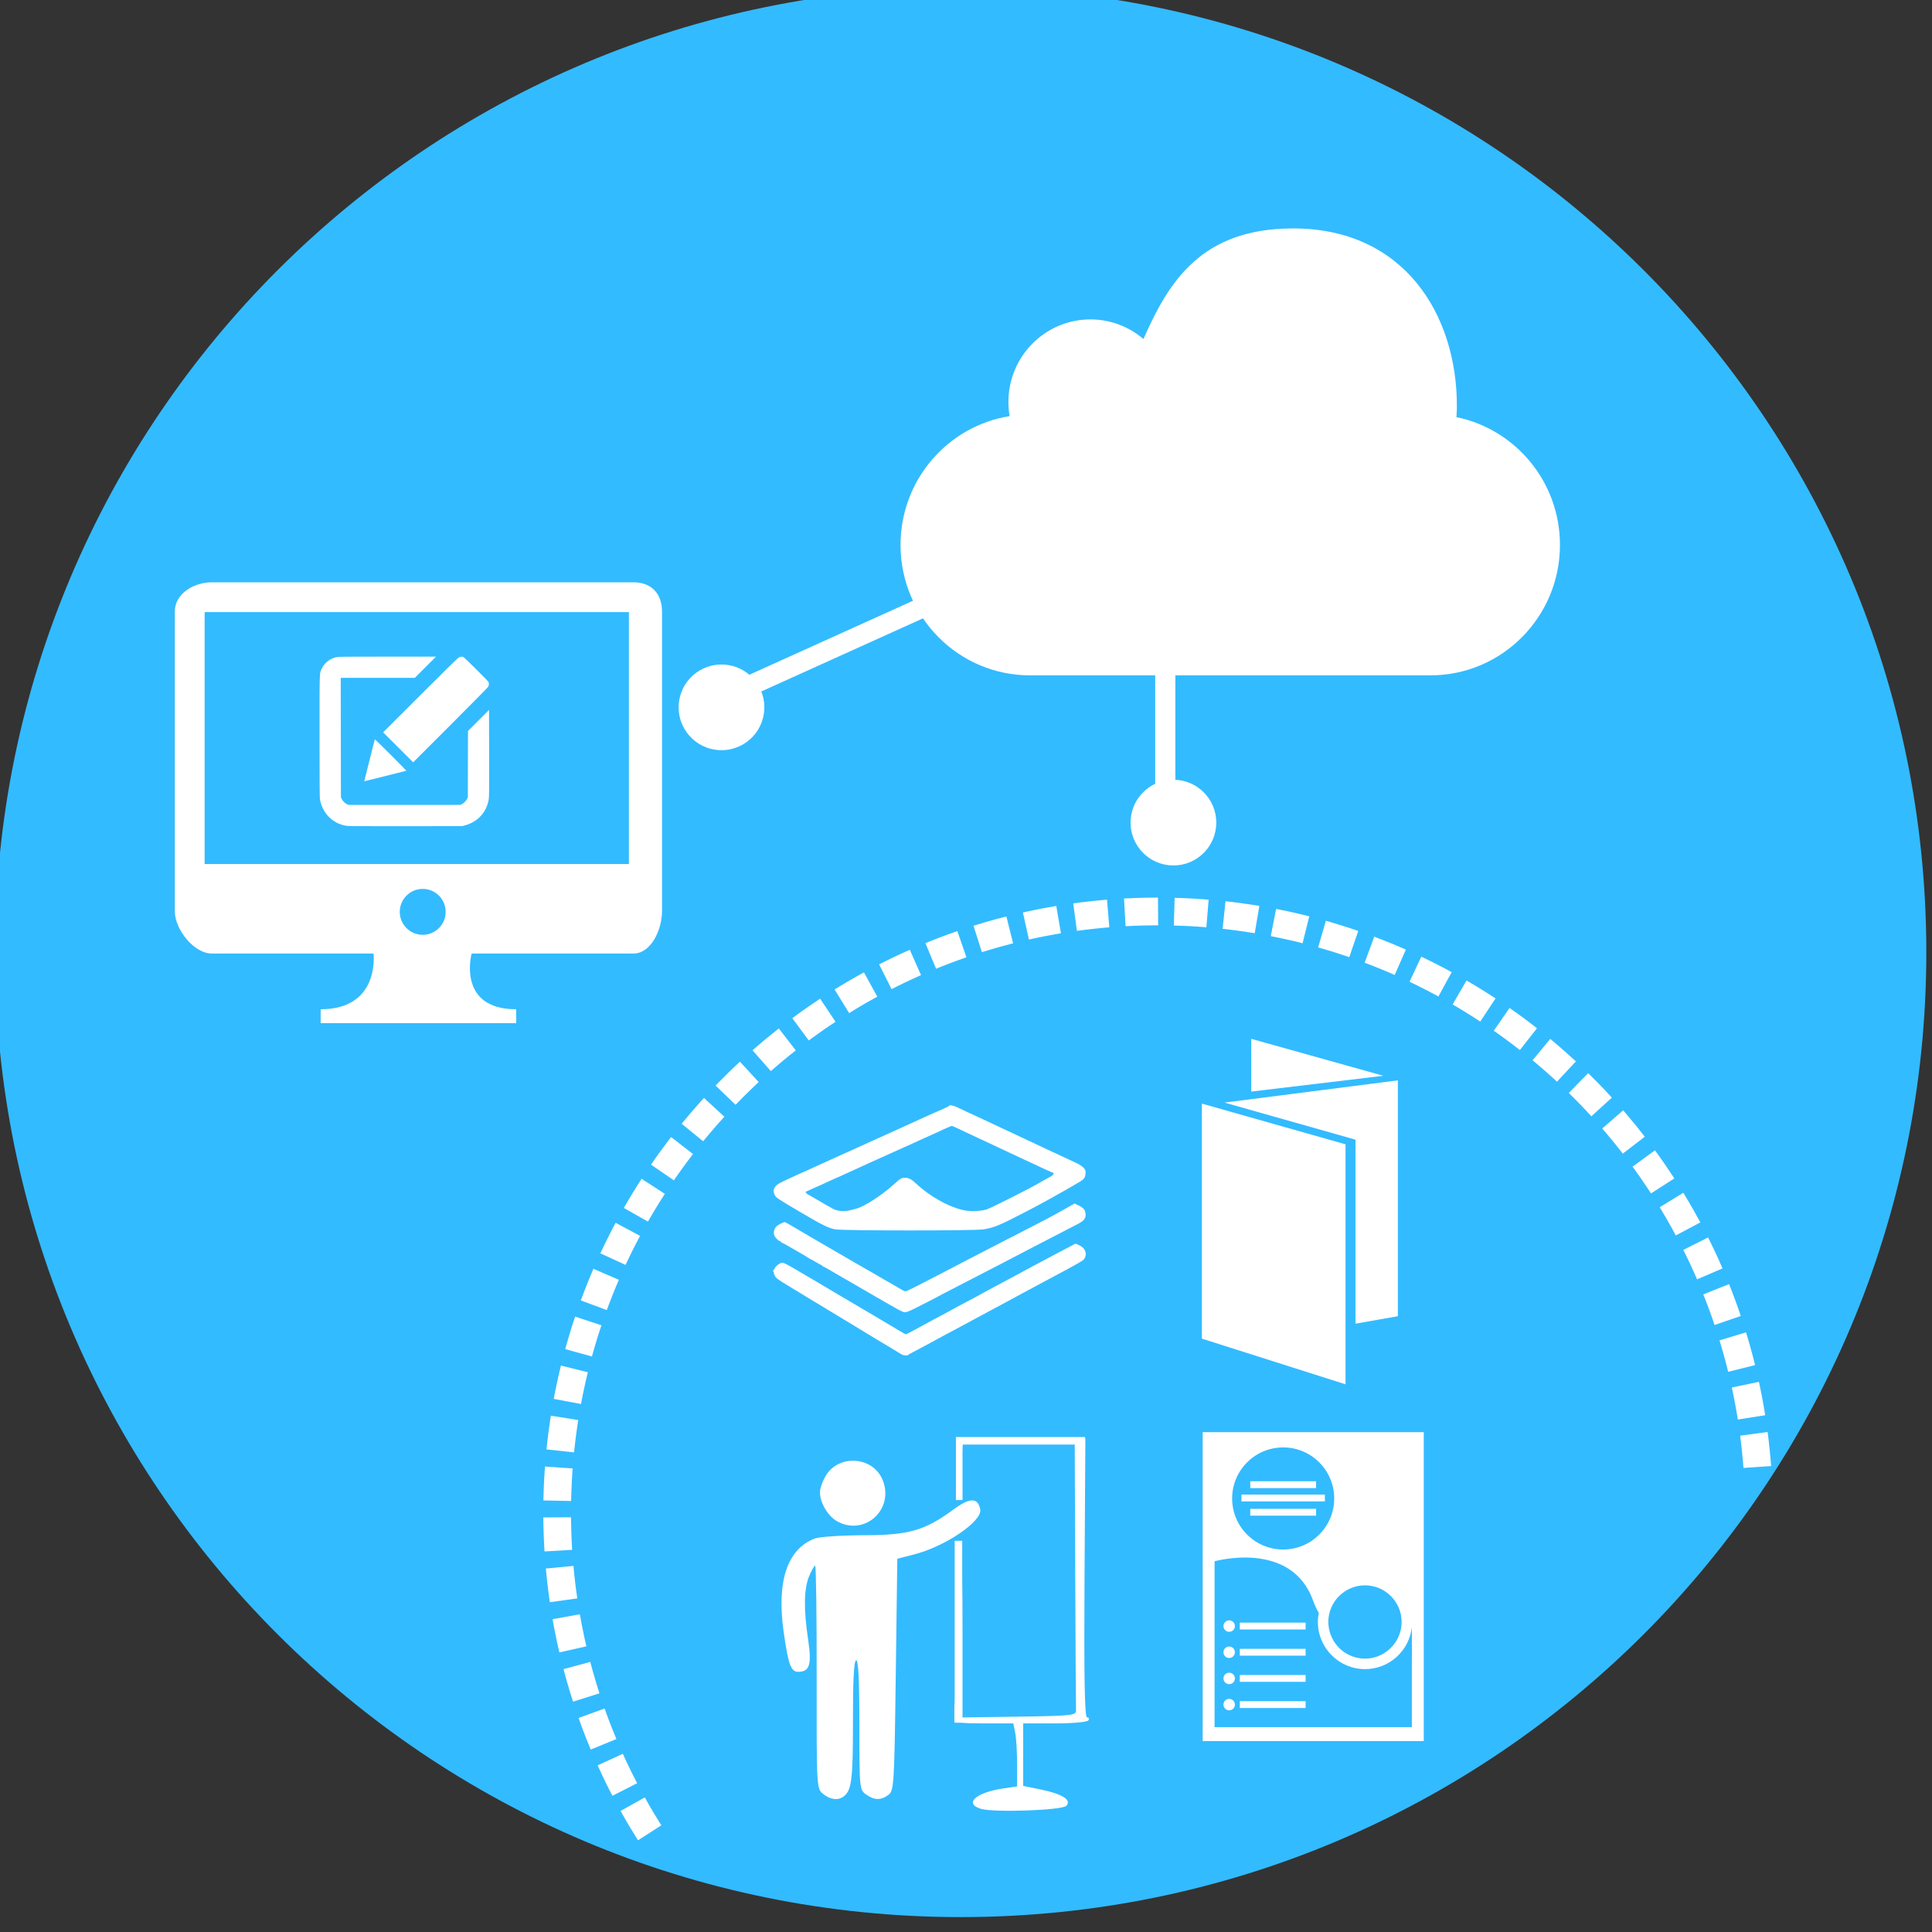<?xml version="1.0" encoding="UTF-8" standalone="no"?>
<!-- Created with Inkscape (http://www.inkscape.org/) -->

<svg
   xmlns:dc="http://purl.org/dc/elements/1.1/"
   xmlns:cc="http://creativecommons.org/ns#"
   xmlns:rdf="http://www.w3.org/1999/02/22-rdf-syntax-ns#"
   xmlns:svg="http://www.w3.org/2000/svg"
   xmlns="http://www.w3.org/2000/svg"
   xmlns:sodipodi="http://sodipodi.sourceforge.net/DTD/sodipodi-0.dtd"
   xmlns:inkscape="http://www.inkscape.org/namespaces/inkscape"
   width="400"
   height="400"
   id="svg3902"
   version="1.1"
   inkscape:version="0.48.5 r10040"
   sodipodi:docname="Documento nuevo 3">
  <rect width="100%" height="100%" fill="#333333" stroke="none"/>
  <defs
     id="defs3" />
  <sodipodi:namedview
     inkscape:document-units="mm"
     id="base"
     pagecolor="#ffffff"
     bordercolor="#666666"
     borderopacity="1.0"
     inkscape:pageopacity="0.0"
     inkscape:pageshadow="2"
     inkscape:zoom="0.35"
     inkscape:cx="1167.2329"
     inkscape:cy="40.089965"
     inkscape:current-layer="layer1"
     showgrid="false"
     units="mm"
     fit-margin-top="0"
     fit-margin-left="0"
     fit-margin-right="0"
     fit-margin-bottom="0"
     inkscape:window-width="1536"
     inkscape:window-height="801"
     inkscape:window-x="-8"
     inkscape:window-y="-8"
     inkscape:window-maximized="1" />
  <g
     inkscape:label="Layer 1"
     inkscape:groupmode="layer"
     id="layer1"
     transform="translate(817.233,-743.881)">
    <g
       transform="matrix(0.282,0,0,0.282,-1152.189,-1620.894)"
       id="g3753">
      <g
         transform="translate(4501.451,-285.183)"
         id="g4317"
         inkscape:export-filename="E:\web vdprint\Septiembre 2019 docs\tecnopixel\Iconos servicios\web2print.png"
         inkscape:export-xdpi="25.400002"
         inkscape:export-ydpi="25.400002">
        <g
           id="g4319">
          <path
             sodipodi:type="arc"
             style="fill:#33bbff;fill-opacity:1;stroke:none"
             id="path4321"
             sodipodi:cx="-5019.2183"
             sodipodi:cy="7089.9585"
             sodipodi:rx="683.69891"
             sodipodi:ry="686.41199"
             d="m -4335.519,7089.958 c 0,379.095 -306.103,686.412 -683.699,686.412 -377.596,0 -683.699,-307.317 -683.699,-686.412 0,-379.095 306.103,-686.412 683.699,-686.412 377.596,0 683.699,307.317 683.699,686.412 z"
             transform="matrix(1.037,0,0,1.032,2596.538,2053.195)" />
        </g>
      </g>
      <path
         d="m 1652.866,8813.244 h -309.586 c -13.172,0 -27.157,8.295 -27.157,21.553 v 219.947 c 0,13.217 13.985,31.043 27.157,31.043 h 118.763 c 0,0 4.955,40.925 -38.848,40.925 v 10.175 h 143.573 v -10.175 c -43.797,0 -32.731,-40.925 -32.731,-40.925 h 118.824 c 13.135,0 20.975,-17.814 20.975,-31.043 v -219.947 c 0,-13.258 -7.836,-21.553 -20.97,-21.553 z m -154.738,258.806 c -9.309,0 -16.842,-7.546 -16.842,-16.851 0,-9.313 7.538,-16.859 16.842,-16.859 9.319,0 16.861,7.551 16.861,16.859 0,9.305 -7.543,16.851 -16.861,16.851 z m 151.38,-51.969 h -311.475 v -184.939 h 311.475 v 184.939 z"
         id="path543-99"
         inkscape:connector-curvature="0"
         style="fill:#ffffff;display:inline" />
      <path
         inkscape:connector-curvature="0"
         id="path3492"
         d="m 1441.975,8992.022 c -9.982,-1.603 -17.778,-9.56 -19.32,-19.716 -0.175,-1.154 -0.26,-15.961 -0.262,-45.931 0,-49.021 -0.093,-46.207 1.585,-49.682 2.145,-4.441 6.062,-7.5 10.882,-8.495 1.651,-0.341 5.94,-0.385 37.454,-0.385 l 35.59,0 -7.782,7.785 -7.782,7.786 -27.192,0 -27.192,0 0.063,43.853 0.063,43.853 0.596,1.21 c 0.761,1.546 2.397,3.183 3.858,3.857 l 1.143,0.528 40.994,0 40.994,0 1.21,-0.595 c 1.544,-0.76 3.031,-2.247 3.79,-3.79 l 0.596,-1.21 0.065,-24.358 0.065,-24.358 7.72,-7.718 7.72,-7.719 0.062,31.833 c 0.054,27.556 0.013,32.121 -0.307,33.977 -1.622,9.42 -8.089,16.424 -17.516,18.971 l -1.946,0.527 -41.603,0.05 c -32.888,0.03 -42.01,-0.02 -43.549,-0.268 z m 13.355,-33.158 c 0.071,-0.234 1.79,-7.104 3.821,-15.266 2.031,-8.163 3.762,-14.92 3.848,-15.018 0.085,-0.1 5.348,5.017 11.694,11.364 6.346,6.348 11.489,11.585 11.428,11.638 -0.113,0.1 -30.491,7.708 -30.769,7.708 -0.083,0 -0.093,-0.192 -0.022,-0.426 z m 24.779,-24.452 -11.009,-11.011 27.31,-27.296 c 21.265,-21.254 27.552,-27.405 28.405,-27.789 1.239,-0.557 2.247,-0.616 3.223,-0.188 0.839,0.368 18.153,17.608 18.453,18.373 0.362,0.927 0.251,2.439 -0.25,3.4 -0.266,0.51 -12.365,12.791 -27.797,28.212 l -27.326,27.31 -11.009,-11.011 z"
         style="fill:#ffffff" />
      <g
         inkscape:export-ydpi="90"
         inkscape:export-xdpi="90"
         inkscape:export-filename="F:\web vdprint\material tve\www\propago\REVOLUTION SLIDER\EASYTOPRINT.png"
         id="g29949-5"
         transform="matrix(1.634,0,0,1.634,-494.037,5953.987)"
         style="display:inline">
        <g
           transform="matrix(1.019,0,0,1.019,1982.283,-1241.568)"
           id="g9725"
           style="display:inline">
          <path
             style="fill:#ffffff"
             d="m -537.567,3276.155 c -0.311,-0.202 -2.538,-1.549 -4.949,-2.994 -2.411,-1.445 -4.722,-2.832 -5.135,-3.082 -0.414,-0.251 -1.941,-1.171 -3.394,-2.045 -4.113,-2.474 -11.656,-7.052 -15.085,-9.154 -1.711,-1.049 -3.556,-2.161 -4.101,-2.47 -0.544,-0.309 -1.117,-0.666 -1.273,-0.791 -0.156,-0.126 -1.046,-0.666 -1.98,-1.201 -1.37,-0.785 -4.435,-2.64 -9.191,-5.561 -0.233,-0.143 -1.315,-0.794 -2.404,-1.446 -4.658,-2.789 -7.119,-4.367 -7.834,-5.023 -0.672,-0.616 -1.283,-2.062 -1.128,-2.671 0.03,-0.117 -0.105,-0.214 -0.3,-0.216 -0.219,0 -0.246,-0.084 -0.071,-0.212 0.156,-0.114 0.509,-0.653 0.787,-1.198 0.527,-1.036 1.928,-2.117 3.136,-2.42 0.666,-0.167 2.485,0.77 8.606,4.432 1.808,1.082 7.315,4.322 7.833,4.609 0.582,0.323 5.071,2.983 11.029,6.537 1.866,1.113 3.966,2.346 4.666,2.74 0.7,0.394 2.927,1.707 4.949,2.919 2.022,1.212 5.458,3.245 7.636,4.518 2.178,1.273 5.243,3.098 6.812,4.054 1.569,0.957 2.987,1.739 3.151,1.739 0.164,0 2.189,-1.033 4.5,-2.295 6.878,-3.756 10.089,-5.489 14.1,-7.605 1.555,-0.821 2.955,-1.587 3.111,-1.702 0.156,-0.115 1.492,-0.842 2.969,-1.615 5.433,-2.842 8.35,-4.398 8.625,-4.6 0.156,-0.114 1.365,-0.781 2.687,-1.482 4.074,-2.16 6.579,-3.498 8.201,-4.38 0.855,-0.465 2.701,-1.453 4.101,-2.197 2.423,-1.287 3.884,-2.077 7.07,-3.824 0.778,-0.426 2.941,-1.571 4.808,-2.544 1.866,-0.973 3.521,-1.86 3.676,-1.972 0.156,-0.112 2.573,-1.385 5.373,-2.829 2.8,-1.444 5.195,-2.719 5.323,-2.833 0.296,-0.265 2.666,0.88 3.545,1.713 1.611,1.526 1.648,3.98 0.083,5.441 -0.412,0.385 -3.55,2.195 -6.972,4.023 -9.009,4.811 -9.829,5.25 -13.574,7.269 -1.866,1.006 -4.539,2.443 -5.939,3.193 -2.516,1.347 -3.75,2.017 -6.504,3.529 -0.778,0.427 -2.559,1.384 -3.959,2.127 -1.4,0.743 -4.009,2.142 -5.797,3.109 -1.789,0.967 -4.398,2.368 -5.797,3.113 -1.4,0.745 -3.881,2.082 -5.515,2.972 -1.633,0.89 -4.496,2.417 -6.363,3.395 -1.866,0.978 -3.521,1.87 -3.676,1.984 -0.156,0.114 -1.683,0.945 -3.394,1.846 -1.711,0.902 -3.62,1.93 -4.242,2.285 -0.622,0.355 -2.086,1.127 -3.252,1.716 -1.167,0.589 -2.163,1.166 -2.215,1.283 -0.154,0.346 -2.122,0.213 -2.734,-0.185 z m 0.707,-18.746 c -1.276,-0.47 -2.953,-1.378 -8.201,-4.435 -3.189,-1.857 -6.561,-3.803 -7.494,-4.323 -0.933,-0.52 -1.888,-1.069 -2.121,-1.219 -0.233,-0.15 -1.888,-1.118 -3.676,-2.151 -1.789,-1.033 -3.634,-2.099 -4.101,-2.369 -2.133,-1.235 -6.638,-3.849 -7.918,-4.594 -0.778,-0.453 -1.637,-0.894 -1.909,-0.982 -0.272,-0.087 -0.495,-0.271 -0.495,-0.409 0,-0.137 -0.129,-0.25 -0.288,-0.25 -0.158,0 -1.231,-0.573 -2.384,-1.273 -1.153,-0.7 -2.181,-1.272 -2.285,-1.272 -0.104,0 -0.526,-0.24 -0.939,-0.532 -0.413,-0.293 -1.196,-0.786 -1.74,-1.097 -1.38,-0.786 -4.498,-2.584 -5.515,-3.179 -2.833,-1.657 -4.47,-2.545 -4.693,-2.545 -0.141,0 -0.256,-0.127 -0.256,-0.283 0,-0.155 -0.159,-0.287 -0.353,-0.293 -0.48,-0.014 -1.727,-1.098 -2.301,-2.001 -0.983,-1.545 -0.431,-3.899 1.166,-4.975 0.889,-0.599 2.796,-1.498 3.176,-1.498 0.14,0 2.203,1.162 4.586,2.583 4.566,2.722 4.942,2.943 7.867,4.628 1.011,0.583 2.22,1.282 2.687,1.554 4.42,2.58 9.445,5.501 10.41,6.05 2.591,1.474 6.72,3.859 9.776,5.645 1.77,1.034 3.252,1.881 3.294,1.881 0.042,0 0.884,0.489 1.872,1.087 0.988,0.598 2.369,1.405 3.069,1.795 0.7,0.389 2.545,1.448 4.101,2.353 1.555,0.905 3.337,1.941 3.959,2.303 0.622,0.362 1.348,0.659 1.613,0.661 0.265,0 2.046,-0.805 3.959,-1.794 1.913,-0.989 6.277,-3.232 9.699,-4.986 3.422,-1.754 6.858,-3.538 7.636,-3.965 0.778,-0.427 3.705,-1.952 6.504,-3.389 2.8,-1.437 6.617,-3.411 8.484,-4.387 1.866,-0.976 5.684,-2.946 8.484,-4.378 10.155,-5.193 17.097,-8.773 18.021,-9.292 0.519,-0.292 1.958,-1.074 3.198,-1.738 1.24,-0.664 3.145,-1.716 4.233,-2.336 1.089,-0.621 2.501,-1.425 3.138,-1.788 l 1.159,-0.659 1.669,0.798 c 2.094,1.001 2.946,1.915 3.142,3.373 0.307,2.292 -0.478,3.386 -3.562,4.96 -1.028,0.524 -3.269,1.683 -4.98,2.575 -1.711,0.892 -5.338,2.769 -8.06,4.172 -2.722,1.403 -6.222,3.217 -7.777,4.032 -1.555,0.815 -4.61,2.405 -6.787,3.535 -2.178,1.13 -5.232,2.721 -6.787,3.536 -1.555,0.815 -5.373,2.789 -8.484,4.387 -3.111,1.598 -7.119,3.669 -8.908,4.603 -1.789,0.934 -4.652,2.411 -6.363,3.283 -1.711,0.872 -3.174,1.648 -3.252,1.726 -0.078,0.078 -1.796,0.977 -3.818,1.997 -2.022,1.021 -4.949,2.506 -6.504,3.301 -2.833,1.448 -4.156,1.869 -4.949,1.576 z m -30.118,-36.459 c -2.898,-0.519 -5.817,-1.956 -14.995,-7.38 -10.643,-6.29 -11.103,-6.593 -11.604,-7.65 -0.622,-1.312 -0.709,-1.962 -0.377,-2.841 0.534,-1.413 1.715,-2.267 5.586,-4.036 2.121,-0.97 4.919,-2.252 6.217,-2.85 1.299,-0.598 2.409,-1.087 2.468,-1.087 0.059,0 1.443,-0.633 3.077,-1.408 1.634,-0.774 3.751,-1.736 4.705,-2.138 0.954,-0.402 3.071,-1.359 4.704,-2.127 1.633,-0.768 3.007,-1.397 3.053,-1.397 0.046,0 1.018,-0.431 2.16,-0.957 1.142,-0.526 3.157,-1.437 4.479,-2.023 1.322,-0.586 3.593,-1.619 5.046,-2.295 1.453,-0.676 2.679,-1.23 2.725,-1.23 0.046,0 1.275,-0.552 2.731,-1.227 3.706,-1.717 4.559,-2.104 11.044,-5.009 3.159,-1.415 6.796,-3.073 8.082,-3.683 1.286,-0.611 2.395,-1.11 2.464,-1.11 0.069,0 1.307,-0.55 2.752,-1.222 1.445,-0.672 3.358,-1.523 4.253,-1.89 0.894,-0.368 1.626,-0.772 1.626,-0.899 0,-0.483 1.847,-0.201 3.366,0.514 0.87,0.41 3.152,1.491 5.07,2.404 1.918,0.912 3.539,1.659 3.602,1.659 0.063,0 1.548,0.686 3.3,1.524 3.055,1.462 4.967,2.36 9.761,4.582 1.205,0.559 3.146,1.468 4.313,2.019 1.167,0.552 3.075,1.445 4.242,1.985 2.294,1.062 5.112,2.389 10.127,4.772 1.759,0.836 3.244,1.52 3.3,1.52 0.056,0 1.735,0.78 3.731,1.733 1.996,0.953 4.52,2.141 5.608,2.639 1.21,0.553 2.349,1.327 2.93,1.988 0.877,0.999 0.941,1.2 0.825,2.589 -0.137,1.655 -0.581,2.319 -2.262,3.387 -1.573,1 -8.343,4.883 -12.523,7.184 -6.275,3.454 -6.911,3.796 -11.312,6.082 -11.834,6.148 -14.266,7.159 -18.981,7.89 -4.08,0.632 -61.756,0.621 -65.293,-0.013 z m 6.787,-8.469 c 0.933,-0.238 2.079,-0.534 2.545,-0.658 3.48,-0.926 10.846,-5.649 16.035,-10.279 3.547,-3.165 3.816,-3.327 5.525,-3.325 1.532,0 2.743,0.631 4.649,2.417 6.443,6.037 14.973,10.726 21.831,12.002 2.72,0.506 7.449,0.228 9.652,-0.569 2.42,-0.875 20.185,-9.866 23.251,-11.767 0.718,-0.445 2.388,-1.377 4.534,-2.53 0.947,-0.509 1.485,-0.982 1.485,-1.308 0,-0.281 -0.13,-0.51 -0.289,-0.51 -0.159,0 -1.336,-0.493 -2.616,-1.095 -1.28,-0.603 -3.027,-1.414 -3.883,-1.804 -1.954,-0.889 -4.674,-2.159 -8.484,-3.96 -1.633,-0.772 -3.669,-1.722 -4.525,-2.112 -0.855,-0.39 -2.955,-1.378 -4.666,-2.197 -1.711,-0.819 -3.747,-1.776 -4.525,-2.127 -0.778,-0.351 -2.623,-1.208 -4.101,-1.905 -1.478,-0.696 -3.641,-1.711 -4.808,-2.255 -1.167,-0.544 -3.168,-1.484 -4.448,-2.089 -1.28,-0.605 -2.404,-1.1 -2.498,-1.1 -0.247,0 -3.774,1.554 -7.14,3.146 -1.604,0.758 -2.964,1.379 -3.023,1.379 -0.059,0 -1.229,0.519 -2.599,1.154 -1.37,0.635 -2.873,1.322 -3.34,1.528 -0.972,0.428 -3.468,1.557 -5.939,2.686 -0.933,0.426 -2.651,1.196 -3.818,1.71 -1.167,0.514 -3.31,1.486 -4.763,2.161 -1.453,0.674 -2.686,1.226 -2.741,1.226 -0.054,0 -1.22,0.52 -2.59,1.156 -1.37,0.636 -3.064,1.416 -3.764,1.733 -0.7,0.317 -2.227,1.016 -3.394,1.552 -1.167,0.536 -2.566,1.17 -3.111,1.409 -0.544,0.238 -1.919,0.865 -3.055,1.392 -1.136,0.527 -2.129,0.959 -2.206,0.959 -0.078,0 -1.608,0.7 -3.401,1.555 -1.793,0.855 -3.31,1.555 -3.372,1.555 -0.061,0 -0.974,0.397 -2.028,0.883 -1.054,0.486 -2.474,1.125 -3.156,1.42 -1.21,0.524 -1.228,0.551 -0.734,1.096 0.278,0.308 0.597,0.559 0.709,0.559 0.111,0 1.557,0.821 3.212,1.825 1.655,1.004 3.839,2.28 4.853,2.838 1.014,0.557 2.28,1.258 2.814,1.558 2.115,1.188 4.988,1.438 7.92,0.691 z"
             id="path23594"
             inkscape:connector-curvature="0" />
          <path
             sodipodi:nodetypes="ccccccccccccscccccccccccccccscccccscscccccsccccscccscscsscccccsccccccc"
             inkscape:connector-curvature="0"
             id="path29772"
             d="m -513.743,3312.532 0,15.204 0,0.769 0,11.807 2.909,0 0,-21.511 0.094,-2.947 49.384,0 0.225,57.399 c 0.123,31.634 0.276,58.571 0.338,59.859 0.101,2.138 -2.06,2.371 -24.964,2.703 l -25.077,0.356 0,-40.412 c 0,-7.886 -0.05,-14.497 -0.131,-20.065 l 0,-17.4 -3.341,0 0,70.576 c -0.045,0.885 -0.084,1.657 -0.131,2.384 l 0,6.795 c 0.048,0.01 0.082,0.024 0.131,0.036 l 0,0.413 2.816,0 c 2.247,0.202 5.29,0.3 9.179,0.3 l 13.871,0 0.845,4.167 c 0.459,2.299 0.826,8.548 0.826,13.89 l 0,9.723 -6.326,0.938 c -11.975,1.796 -17.208,6.676 -9.61,8.953 5.683,1.703 35.671,0.658 37.616,-1.314 2.525,-2.559 -1.615,-5.223 -11.225,-7.208 l -7.771,-1.596 0,-13.777 0,-13.777 13.965,0 c 7.867,0 14.325,-0.603 14.791,-1.351 0.455,-0.736 0.181,-1.333 -0.619,-1.333 -1.032,0 -1.354,-17.852 -1.089,-61.529 l 0.375,-61.529 -0.15,0 0,-0.525 z m -45.218,10.436 c -4.684,-0.048 -9.401,2.082 -12.126,6.551 -1.433,2.351 -2.609,5.666 -2.609,7.358 -0.007,4.636 3.584,10.645 7.696,12.877 12.185,6.606 25.287,-5.512 19.896,-18.414 -2.28,-5.456 -7.548,-8.315 -12.858,-8.371 z m 52.369,17.494 c -1.908,0 -4.579,1.338 -8.203,3.998 -12.737,9.35 -19.684,11.344 -39.755,11.374 -9.7,0.018 -19.346,0.661 -21.417,1.446 -12.142,4.6 -16.88,18.802 -13.74,41.088 2.038,14.464 3.2,17.681 6.438,17.681 5.015,0 5.999,-3.167 4.373,-14.096 -2.026,-13.621 -1.893,-22.516 0.432,-28.08 1.066,-2.551 2.273,-4.636 2.665,-4.636 0.392,0 0.686,22.11 0.657,49.141 -0.053,48.837 -0.049,49.17 2.834,51.505 3.056,2.47 6.31,2.973 8.766,1.332 3.808,-2.543 4.445,-7.41 4.392,-33.223 -0.037,-17.833 0.422,-26.707 1.389,-27.029 1,-0.333 1.445,8.329 1.445,28.305 0,28.238 0.05,28.835 2.966,30.877 3.689,2.584 6.462,2.634 9.817,0.188 2.47,-1.806 2.63,-4.383 3.266,-53.026 l 0.676,-51.111 7.302,-1.876 c 13.876,-3.55 30.284,-14.701 29.263,-19.897 -0.52,-2.642 -1.659,-3.966 -3.566,-3.96 z"
             style="fill:#ffffff" />
          <g
             id="g23626"
             transform="matrix(0.139,0,0,0.139,-425.699,3308.986)"
             style="fill:#ffffff">
            <g
               id="g23628"
               style="fill:#ffffff">
              <g
                 id="g23630"
                 style="fill:#ffffff">
                <path
                   id="path23632"
                   d="M 850.7,10 H 149.3 V 990 H 850.7 V 10 l 0,0 z m -72.2,623.2 c -10,54 -57.4,95.2 -114.3,95.2 -61.5,0 -111.9,-48.1 -115.9,-108.6 -0.2,-2.5 -0.4,-5.1 -0.4,-7.6 0,-64.1 52.2,-116.3 116.3,-116.3 64.1,0 116.3,52.2 116.3,116.3 0,7.1 -0.7,14.2 -2,21 z M 404.7,58.4 c 89.4,0 161.9,72.5 161.9,161.9 0,89.4 -72.5,162 -161.9,162 -89.4,0 -161.9,-72.5 -161.9,-162 0,-89.4 72.5,-161.9 161.9,-161.9 z M 812.9,945.8 H 187.1 V 419.6 c 0,0 244.2,-69.1 313,126.1 5,14.1 11,26.4 17.6,37.4 -1.9,9.4 -2.9,19.1 -2.9,29.1 0,82.4 67.1,149.5 149.5,149.5 77.3,0 141.1,-58.9 148.7,-134.2 l -0.1,318.3 0,0 z"
                   inkscape:connector-curvature="0"
                   style="fill:#ffffff" />
                <rect
                   id="rect23634"
                   height="21.7"
                   width="208.8"
                   y="165.8"
                   x="300.3"
                   style="fill:#ffffff" />
                <rect
                   id="rect23636"
                   height="21.7"
                   width="208.8"
                   y="253.2"
                   x="300.3"
                   style="fill:#ffffff" />
                <rect
                   id="rect23638"
                   height="21.7"
                   width="208.8"
                   y="614.2"
                   x="267.1"
                   style="fill:#ffffff" />
                <rect
                   id="rect23640"
                   height="21.7"
                   width="264.6"
                   y="207.9"
                   x="272.4"
                   style="fill:#ffffff" />
                <path
                   id="path23642"
                   d="m 233.4,607 c 10,0 18.2,8.1 18.2,18.2 0,10 -8.1,18.1 -18.2,18.1 -10,0 -18.1,-8.1 -18.1,-18.1 0,-10.1 8.1,-18.2 18.1,-18.2 z"
                   inkscape:connector-curvature="0"
                   style="fill:#ffffff" />
                <rect
                   id="rect23644"
                   height="21.7"
                   width="208.8"
                   y="697.3"
                   x="267.1"
                   style="fill:#ffffff" />
                <path
                   id="path23646"
                   d="m 233.4,690 c 10,0 18.2,8.1 18.2,18.2 0,10 -8.1,18.2 -18.2,18.2 -10,0 -18.1,-8.1 -18.1,-18.2 0,-10.1 8.1,-18.2 18.1,-18.2 z"
                   inkscape:connector-curvature="0"
                   style="fill:#ffffff" />
                <rect
                   id="rect23648"
                   height="21.7"
                   width="208.8"
                   y="780.3"
                   x="267.1"
                   style="fill:#ffffff" />
                <path
                   id="path23650"
                   d="m 233.4,773.1 c 10,0 18.2,8.1 18.2,18.2 0,10 -8.1,18.1 -18.2,18.1 -10,0 -18.1,-8.1 -18.1,-18.1 0,-10.1 8.1,-18.2 18.1,-18.2 z"
                   inkscape:connector-curvature="0"
                   style="fill:#ffffff" />
                <rect
                   id="rect23652"
                   height="21.7"
                   width="208.8"
                   y="863.4"
                   x="267.1"
                   style="fill:#ffffff" />
                <path
                   id="path23654"
                   d="m 233.4,856.1 c 10,0 18.2,8.1 18.2,18.2 0,10 -8.1,18.1 -18.2,18.1 -10,0 -18.1,-8.1 -18.1,-18.1 0,-10.1 8.1,-18.2 18.1,-18.2 z"
                   inkscape:connector-curvature="0"
                   style="fill:#ffffff" />
              </g>
            </g>
            <g
               id="g23656"
               style="fill:#ffffff" />
            <g
               id="g23658"
               style="fill:#ffffff" />
            <g
               id="g23660"
               style="fill:#ffffff" />
            <g
               id="g23662"
               style="fill:#ffffff" />
            <g
               id="g23664"
               style="fill:#ffffff" />
            <g
               id="g23666"
               style="fill:#ffffff" />
            <g
               id="g23668"
               style="fill:#ffffff" />
            <g
               id="g23670"
               style="fill:#ffffff" />
            <g
               id="g23672"
               style="fill:#ffffff" />
            <g
               id="g23674"
               style="fill:#ffffff" />
            <g
               id="g23676"
               style="fill:#ffffff" />
            <g
               id="g23678"
               style="fill:#ffffff" />
            <g
               id="g23680"
               style="fill:#ffffff" />
            <g
               id="g23682"
               style="fill:#ffffff" />
            <g
               id="g23684"
               style="fill:#ffffff" />
          </g>
          <g
             id="g29927"
             transform="matrix(0.49,0,0,0.49,-450.833,3125.934)"
             style="fill:#ffffff">
            <g
               transform="translate(25.678,22.468)"
               id="g29881"
               style="fill:#ffffff">
              <g
                 id="g29883"
                 style="fill:#ffffff">
                <polygon
                   id="polygon29885"
                   points="87.632,57.365 205.506,90.753 205.506,256.321 243.622,249.602 243.622,37.368 "
                   style="fill:#ffffff" />
                <polygon
                   id="polygon29887"
                   points="67.258,269.779 196.541,310.879 196.541,94.917 67.258,58.292 "
                   style="fill:#ffffff" />
                <polygon
                   id="polygon29889"
                   points="111.721,47.461 230.544,33.259 111.721,0 "
                   style="fill:#ffffff" />
              </g>
            </g>
            <g
               id="g29891"
               style="fill:#ffffff" />
            <g
               id="g29893"
               style="fill:#ffffff" />
            <g
               id="g29895"
               style="fill:#ffffff" />
            <g
               id="g29897"
               style="fill:#ffffff" />
            <g
               id="g29899"
               style="fill:#ffffff" />
            <g
               id="g29901"
               style="fill:#ffffff" />
            <g
               id="g29903"
               style="fill:#ffffff" />
            <g
               id="g29905"
               style="fill:#ffffff" />
            <g
               id="g29907"
               style="fill:#ffffff" />
            <g
               id="g29909"
               style="fill:#ffffff" />
            <g
               id="g29911"
               style="fill:#ffffff" />
            <g
               id="g29913"
               style="fill:#ffffff" />
            <g
               id="g29915"
               style="fill:#ffffff" />
            <g
               id="g29917"
               style="fill:#ffffff" />
            <g
               id="g29919"
               style="fill:#ffffff" />
          </g>
          <path
             sodipodi:nodetypes="ccccccccccccccccccccccccccccccccccccccccccccccccccccccccccccccccccccccccccccccccccccccccccccccccccccccccccccccccccccccccccccccccccccccccccccccccccccccccccccccccccccccccccccccccccccccccccccccccccccccccccccccccccccccccccccccccccccccccccccccccccccccccccccccccccccccccccccccccccccccccccccccccccccccccccccccccccccccccccccccccccccccccccccccccccccccccccccccccccccccccccccccccccccccccccccccccccccccccccccccccccccccccccccccccccccccccccccccccccccccccccccccccccccccccccccccccccccccccccccccccccccccccccccccccccccccccccccccccccccccccccccccccccccccccccccccccccccccccccccccccccccccccccccccccccccccccccccccccccccccccccccccccccccccccccccccccccccccccccccccccccccccccccccccccccccccccccccccccccccccccccccccccccccccccccccccccccccccccccccccccccccccccccccccccccccccccccccccccccccccccccccccccccccccccccccccccccccccccccccccccccccccccccccccccccccccccccccccccccccccccccccccccccccccccccccccccccccccccccccccccccccccccccccccccccccccccccccccccccccccccccccccccccccccccccccccccccccccccccccccccccccccccccccccccccccccccccccccccccccccccccccccccccccccccccccccccccccccccccccccccccccccccccccccccccccccccccccccccccccccccccccccccccccccccccccccccccccccccccccccccccccccccccccccccccccccccccccccccccccccc"
             inkscape:connector-curvature="0"
             id="path3685"
             d="m -428.086,3074.693 -0.037,0 -0.037,0 -3.416,0.056 -0.037,0 -0.037,0 -3.397,0.113 -0.037,0 -0.038,0 -3.397,0.15 -0.037,0 -0.037,0 -1.032,0.056 0.695,12.22 0.957,-0.075 0,0.019 3.322,-0.15 0.075,0 3.247,-0.112 0.075,0 3.266,-0.056 0.075,0 3.341,-0.019 -0.075,-12.238 z m 10.418,12.294 3.022,0.094 0,-0.019 3.21,0.15 0.075,0 3.21,0.188 0.075,0 3.191,0.225 0.075,0 1.502,0.132 0.995,-12.182 -1.577,-0.131 -0.037,0 -0.038,0 -3.341,-0.244 -0.038,0 -0.037,0 -3.36,-0.187 -0.037,0 -0.037,0 -3.36,-0.15 -0.037,0 -0.056,0 -3.022,-0.094 z m -31.196,-11.262 -0.037,0.019 -0.038,0 -3.341,0.319 -0.038,0 -0.037,0 -3.341,0.356 -0.037,0.019 -0.038,0 -3.322,0.394 -0.037,0 -0.037,0.019 -2.853,0.375 1.633,12.107 2.759,-0.356 0.075,-0.019 3.172,-0.376 3.266,-0.356 0.075,0 3.191,-0.319 0.075,0 1.671,-0.132 -1.014,-12.182 z m 52.707,12.707 0.995,0.113 0.075,0 3.153,0.375 0.075,0.019 3.135,0.413 0.075,0.019 3.116,0.432 0,0.019 3.172,0.488 0.075,0.019 0.3,0.056 2.046,-12.05 -0.357,-0.057 -0.037,-0.019 -0.037,0 -3.266,-0.526 -0.037,0 -0.037,0 -3.266,-0.469 -0.037,-0.019 -0.037,0 -3.285,-0.432 -0.038,0 -0.037,-0.019 -3.285,-0.395 -0.037,0 -0.037,0 -1.089,-0.112 z m -76.395,-9.535 -0.038,0 -0.037,0 -3.247,0.601 -0.037,0.019 -0.037,0 -3.247,0.638 -0.037,0.019 -0.038,0 -3.228,0.695 -0.037,0 -0.038,0 -1.633,0.375 2.665,11.919 1.558,-0.338 0.075,-0.019 3.078,-0.657 0.075,-0.019 3.097,-0.601 0.075,-0.019 3.172,-0.582 0,-0.019 2.985,-0.507 -2.065,-12.032 z m 97.643,12.764 2.027,0.394 0.075,0.019 3.041,0.638 0.075,0.019 3.041,0.676 0.075,0.019 3.041,0.694 0,0.019 2.647,0.657 2.947,-11.863 -2.647,-0.657 -0.037,-0.019 -0.037,0 -3.172,-0.751 -0.038,-0.019 -0.037,0 -3.191,-0.714 -0.037,0 -0.038,-0.019 -3.21,-0.656 -0.037,-0.019 -0.037,0 -2.102,-0.413 z m -117.408,-8.466 -0.037,0 -0.037,0.019 -3.172,0.826 -0.037,0.019 -0.038,0 -3.135,0.882 -0.037,0 -0.037,0.019 -3.135,0.901 -0.038,0.019 -0.037,0.019 -3.116,0.938 -0.037,0.019 -0.038,0 -0.732,0.244 3.698,11.638 0.657,-0.207 0.075,-0.019 2.966,-0.901 0.075,-0.019 3.003,-0.882 0.056,-0.019 3.022,-0.825 0.056,-0.019 3.022,-0.807 0.075,-0.019 0.751,-0.187 -2.966,-11.844 z m 138.299,13.44 2.722,0.788 0.075,0.019 2.966,0.882 0.056,0.019 2.947,0.939 0.075,0.019 2.909,0.957 0.075,0.019 1.896,0.657 3.961,-11.562 -1.971,-0.676 -0.038,-0.019 -0.037,0 -3.06,-1.014 -0.037,-0.019 -0.037,0 -3.078,-0.976 -0.037,0 -0.037,-0.019 -3.097,-0.939 -0.019,0 -0.037,-0.019 -2.797,-0.807 z m -160.636,-6.664 -0.037,0.019 -0.037,0.019 -3.06,1.088 -0.019,0.019 -0.037,0.019 -3.041,1.127 -0.037,0.019 -0.037,0 -3.022,1.183 -0.019,0 -0.037,0.019 -3.003,1.201 -0.037,0.019 -0.037,0.019 -0.075,0.019 4.693,11.3 0.019,-0.019 0.056,-0.019 2.872,-1.163 0,0.019 2.947,-1.163 0,0.019 2.966,-1.108 0.056,-0.019 2.909,-1.051 0.075,-0.019 1.483,-0.526 -3.979,-11.544 z m 181.133,13.402 0.15,0.056 0.056,0.019 2.928,1.127 0,-0.019 2.909,1.183 0,-0.019 2.834,1.182 0.056,0.019 2.816,1.182 0,0.019 1.502,0.657 4.918,-11.188 -1.483,-0.656 -0.038,-0.019 -0.037,-0.019 -2.947,-1.239 -0.037,-0.019 -0.019,-0.019 -2.966,-1.22 -0.037,-0.019 -0.038,0 -2.984,-1.201 -0.019,0 -0.037,-0.019 -3.003,-1.145 -0.038,-0.019 -0.037,-0.019 -0.207,-0.075 z m -202.625,-4.787 -0.019,0.019 -0.037,0.019 -2.928,1.351 -0.037,0.019 -0.037,0 -2.891,1.389 -0.037,0.019 -0.037,0.019 -2.891,1.407 -0.037,0.019 -0.019,0.019 -2.496,1.239 5.5,10.925 2.421,-1.22 0.019,-0.019 0.056,-0.019 2.759,-1.351 0.056,-0.037 2.778,-1.314 0.056,-0.019 2.872,-1.314 0,-0.019 1.971,-0.864 -4.955,-11.168 z m 222.408,13.176 0.488,0.225 0.056,0.038 2.741,1.314 0,0.019 2.778,1.389 0.075,0.038 2.703,1.389 0.056,0.037 2.684,1.408 0.056,0.038 1.107,0.601 5.856,-10.718 -1.164,-0.638 -0.037,-0.019 -0.038,-0.019 -2.797,-1.502 -0.037,0 -0.037,-0.019 -2.816,-1.464 -0.037,-0.019 -0.037,-0.019 -2.853,-1.427 -0.037,-0.019 -0.019,0 -2.872,-1.407 -0.037,0 -0.037,-0.019 -0.544,-0.263 z m -242.924,-2.815 -0.037,0.019 -0.037,0.019 -2.778,1.577 -0.037,0.019 -0.019,0.019 -2.778,1.614 -0.019,0.019 -0.037,0.019 -2.74,1.633 -0.037,0.019 -0.019,0.019 -2.046,1.258 6.419,10.418 1.971,-1.22 0.056,-0.037 2.609,-1.577 0.075,-0.038 2.628,-1.539 0.075,-0.038 2.647,-1.502 0.075,-0.037 2.29,-1.258 -5.894,-10.699 z m 261.939,12.839 0.676,0.394 0.075,0.037 2.59,1.539 0.075,0.038 2.571,1.576 0.056,0.038 2.571,1.614 0.056,0.038 2.534,1.633 0.075,0.037 0.901,0.601 6.738,-10.211 -0.976,-0.638 -0.019,-0.019 -0.037,-0.019 -2.665,-1.708 -0.038,-0.019 -0.019,-0.019 -2.684,-1.69 -0.037,-0.019 -0.037,-0.019 -2.703,-1.652 -0.019,-0.019 -0.037,-0.019 -2.722,-1.615 -0.037,-0.019 -0.037,-0.019 -0.732,-0.432 z m -281.422,-0.845 -0.037,0.019 -0.019,0.019 -2.628,1.802 -0.037,0.019 -0.038,0.019 -2.609,1.84 -0.019,0.019 -0.037,0.019 -2.59,1.858 -0.019,0.019 -0.037,0.038 -1.671,1.22 7.264,9.836 1.614,-1.183 0.056,-0.056 2.478,-1.765 0.056,-0.037 2.478,-1.765 0.075,-0.037 0,-0.019 2.496,-1.708 0,0.019 2.534,-1.69 -6.776,-10.173 z m 299.554,12.426 0.751,0.526 0.075,0.037 2.44,1.746 0.075,0.056 2.421,1.765 0.056,0.056 2.421,1.802 0.056,0.037 2.384,1.84 0.056,0.037 0.77,0.619 7.564,-9.61 -0.826,-0.656 -0.038,-0.019 -0.019,-0.019 -2.515,-1.933 -0.019,-0.019 -0.037,-0.019 -2.515,-1.896 -0.037,-0.019 -0.019,-0.019 -2.553,-1.858 -0.037,-0.037 -0.019,-0.019 -2.59,-1.821 -0.019,-0.038 -0.037,-0.019 -0.807,-0.563 z m -315.359,-0.901 -0.019,0.019 -0.037,0.019 -2.478,1.989 -0.038,0.019 -0.019,0.019 -2.478,2.009 -0.019,0.019 -0.038,0.037 -2.44,2.027 -0.019,0.019 -0.037,0.038 -2.421,2.064 -0.019,0.019 -0.037,0.019 -1.37,1.22 8.071,9.178 1.314,-1.145 0.056,-0.057 2.309,-1.971 0.056,-0.057 2.328,-1.933 0.056,-0.056 2.346,-1.915 0.056,-0.037 2.384,-1.896 0.056,-0.038 0.038,-0.038 -7.489,-9.666 z m 332.477,13.927 0.77,0.638 0.056,0.057 2.29,1.933 0.056,0.056 2.271,1.971 0.056,0.038 2.252,2.009 0.056,0.037 2.234,2.027 0.056,0.056 0.657,0.619 8.334,-8.935 -0.732,-0.676 -0.019,-0.037 -0.019,-0.019 -2.346,-2.122 -0.019,-0.019 -0.037,-0.019 -2.346,-2.102 -0.037,-0.019 -0.019,-0.037 -2.384,-2.065 -0.037,-0.019 -0.019,-0.019 -2.403,-2.046 -0.037,-0.019 -0.019,-0.019 -0.826,-0.694 z m -349.765,0.864 -0.037,0.019 -0.019,0.038 -2.309,2.177 -0.038,0.019 -0.019,0.037 -2.29,2.197 -0.037,0.019 -0.019,0.037 -2.252,2.234 -0.038,0.019 -0.019,0.038 -2.234,2.252 -0.019,0.019 -0.037,0.038 -1.107,1.145 8.803,8.484 1.051,-1.088 0.056,-0.056 2.121,-2.159 0.037,-0.019 0.019,-0.038 2.159,-2.121 0.056,-0.056 2.177,-2.102 0.056,-0.056 2.196,-2.084 0.056,-0.038 0.225,-0.207 -8.278,-8.991 z m 365.738,13.552 0.751,0.732 0.056,0.056 2.121,2.121 0.056,0.057 2.102,2.139 0.056,0.056 2.065,2.177 0.056,0.056 2.046,2.196 0.056,0.057 0.582,0.638 9.047,-8.222 -0.638,-0.694 -0.037,-0.038 -0.019,-0.019 -2.14,-2.309 -0.038,-0.019 -0.019,-0.038 -2.177,-2.271 -0.019,-0.037 -0.038,-0.019 -2.196,-2.252 -0.019,-0.019 -0.038,-0.037 -2.234,-2.234 -0.019,-0.019 -0.019,-0.019 -0.807,-0.788 z m -381.749,2.628 -0.019,0.037 -0.019,0.019 -2.121,2.365 -0.037,0.037 -0.019,0.019 -2.102,2.384 -0.019,0.038 -0.019,0.019 -2.065,2.421 -0.037,0.038 -0.019,0.019 -2.027,2.44 -0.038,0.038 -0.019,0.019 -0.863,1.07 9.479,7.714 0.807,-0.995 0.056,-0.056 1.933,-2.328 0.056,-0.056 1.971,-2.308 0.056,-0.057 1.99,-2.29 0.056,-0.056 2.027,-2.252 0.037,-0.056 0.357,-0.375 -8.991,-8.278 z m 396.484,13.045 0.713,0.826 0.056,0.056 1.952,2.309 0.037,0.056 1.915,2.309 0.056,0.056 1.877,2.346 0.056,0.056 1.858,2.365 0.056,0.056 0.488,0.638 9.685,-7.433 -0.544,-0.714 -0.019,-0.019 -0.019,-0.037 -1.952,-2.478 -0.019,-0.037 -0.019,-0.019 -1.99,-2.459 -0.019,-0.019 -0.037,-0.038 -2.008,-2.421 -0.019,-0.037 -0.019,-0.019 -2.046,-2.421 -0.019,-0.019 -0.019,-0.038 -0.77,-0.882 z m -411.068,4.43 -0.038,0.038 -0.019,0.019 -1.915,2.553 -0.019,0.019 -0.037,0.038 -1.877,2.553 -0.038,0.037 -0.019,0.019 -1.858,2.591 -0.019,0.038 -0.019,0.019 -1.84,2.609 -0.019,0.038 -0.019,0.038 -0.619,0.901 10.08,6.907 0.582,-0.845 0.037,-0.075 1.764,-2.478 0.037,-0.056 1.764,-2.478 0.056,-0.056 1.802,-2.44 0.038,-0.056 1.821,-2.421 0.019,0 0.507,-0.676 -9.648,-7.489 z m 424.451,12.408 0.694,0.957 0.038,0.056 1.802,2.515 0.019,0 1.708,2.478 0.037,0.056 1.689,2.497 0.037,0.037 0,0.019 1.671,2.515 0.037,0.056 0.394,0.601 10.267,-6.607 -0.413,-0.656 -0.019,-0.038 -0.037,-0.037 -1.727,-2.628 -0.038,-0.038 -0.019,-0.019 -1.764,-2.628 -0.019,-0.037 -0.019,-0.019 -1.821,-2.59 -0.019,-0.038 -0.019,-0.037 -1.839,-2.571 -0.019,-0.019 -0.019,-0.037 -0.732,-1.014 z m -437.572,6.269 -0.019,0.038 -0.019,0.037 -1.708,2.684 -0.019,0.037 -0.019,0.038 -1.689,2.722 -0.019,0.019 -0.019,0.038 -1.633,2.74 -0.019,0.038 -0.019,0.019 -1.614,2.778 -0.019,0.019 -0.019,0.038 -0.375,0.676 10.624,6.025 0.338,-0.601 0.037,-0.075 1.539,-2.628 0.037,-0.075 1.577,-2.609 0.037,-0.056 1.595,-2.609 0.038,-0.057 1.633,-2.571 0.037,-0.057 0.582,-0.901 -10.249,-6.645 z m 449.528,11.619 0.676,1.107 0.038,0.076 1.539,2.59 0.038,0.075 1.52,2.609 0.037,0.075 1.483,2.628 0.038,0.075 1.483,2.721 0.019,0 0.244,0.469 10.793,-5.743 -0.282,-0.526 -0.019,-0.038 -0.019,-0.037 -1.52,-2.778 -0.019,-0.038 -0.019,-0.037 -1.558,-2.759 -0.019,-0.037 -0.019,-0.019 -1.595,-2.759 -0.019,-0.037 -0.019,-0.019 -1.614,-2.721 -0.019,-0.038 -0.019,-0.038 -0.732,-1.182 z m -461.072,8.165 -0.019,0.038 -0.019,0.038 -1.483,2.834 -0.019,0.038 0,0.037 -1.445,2.872 -0.019,0.019 -0.019,0.037 -1.408,2.891 -0.019,0.037 -0.019,0.038 -1.389,2.89 0,0.038 -0.019,0.037 -0.15,0.3 11.112,5.106 0.113,-0.244 0.019,-0.056 1.314,-2.778 0.038,-0.057 1.351,-2.759 0.019,-0.057 0.019,-0.019 1.37,-2.722 0.037,-0.074 1.408,-2.703 0.037,-0.076 0.676,-1.257 -10.774,-5.763 z m 471.49,10.643 0.676,1.37 0.037,0.056 1.333,2.741 0.038,0.075 1.314,2.815 0.019,0 1.276,2.834 0.019,0 1.22,2.797 0.019,0.056 0.094,0.225 11.243,-4.805 -0.113,-0.282 -0.019,-0.037 -0.019,-0.038 -1.295,-2.909 -0.019,-0.038 0,-0.038 -1.333,-2.909 -0.019,-0.038 -0.019,-0.019 -1.351,-2.891 -0.019,-0.037 -0.019,-0.037 -1.389,-2.872 -0.019,-0.019 -0.019,-0.038 -0.713,-1.445 z m -481.363,10.174 -0.019,0.037 0,0.019 -1.239,2.985 -0.019,0.038 -0.019,0.037 -1.201,3.003 -0.019,0.038 0,0.019 -1.182,3.022 0,0.038 -0.019,0.037 -1.051,2.816 11.45,4.261 1.032,-2.741 0.019,-0.056 1.145,-2.947 -0.019,0 1.164,-2.872 0.019,-0.057 1.182,-2.853 0.038,-0.075 0.751,-1.746 -11.225,-4.843 z m 490.166,9.441 0.713,1.746 0.019,0.075 1.107,2.853 0.019,0.056 1.07,2.891 0.019,0.057 1.032,2.89 0.019,0.075 0.976,2.853 11.562,-3.979 -0.995,-2.909 -0.019,-0.038 0,-0.038 -1.089,-3.022 -0.019,-0.037 0,-0.038 -1.126,-3.022 -0.019,-0.019 0,-0.038 -1.164,-3.003 0,-0.037 -0.019,-0.038 -0.732,-1.802 z m -498.275,12.294 -0.019,0.019 0,0.037 -0.995,3.116 0,0.037 -0.019,0.037 -0.939,3.116 -0.019,0.037 -0.019,0.038 -0.901,3.135 -0.019,0.037 0,0.038 -0.601,2.177 11.769,3.266 0.582,-2.121 0.019,-0.056 0.882,-3.003 0.019,-0.075 0.901,-2.965 0.019,-0.075 0.938,-2.966 0.019,-0.037 0,-0.019 0.826,-2.441 -11.619,-3.848 z m 505.426,7.978 0.695,2.308 0.019,0.056 0.863,2.985 0.019,0.056 0.826,2.984 0.019,0.075 0.788,3.003 0.019,0.075 0.582,2.309 11.844,-2.947 -0.582,-2.402 -0.019,-0.019 0,-0.037 -0.826,-3.153 -0.019,-0.037 0,-0.038 -0.863,-3.115 -0.019,-0.038 0,-0.038 -0.901,-3.116 -0.019,-0.038 0,-0.037 -0.732,-2.384 z m -510.907,11.318 0,0.038 -0.019,0.037 -0.751,3.191 -0.019,0.037 0,0.038 -0.732,3.21 0,0.037 0,0.037 -0.695,3.229 0,0.037 -0.019,0.037 -0.638,3.248 0,0.037 -0.019,0.038 -0.225,1.238 12.013,2.234 0.225,-1.183 0.019,-0.075 0.601,-3.097 0.019,-0.075 0.657,-3.078 0.019,-0.075 0.676,-3.06 0.019,-0.075 0.732,-3.041 0.019,-0.075 0.037,-0.15 -11.863,-2.966 z m 516.332,9.46 0.657,3.116 0.019,0.075 0.601,3.06 0.019,0.075 0.563,3.079 0.019,0.074 0.526,3.098 0.019,0.075 0.225,1.482 12.069,-1.914 -0.244,-1.558 0,-0.037 -0.019,-0.038 -0.544,-3.247 -0.019,-0.037 0,-0.038 -0.601,-3.228 0,-0.037 0,-0.038 -0.638,-3.21 -0.019,-0.037 0,-0.038 -0.676,-3.172 z m -520.93,13.74 0,0.038 -0.019,0.037 -0.469,3.304 -0.019,0.038 0,0.037 -0.432,3.304 -0.019,0.038 0,0.037 -0.394,3.322 0,0.038 -0.019,0.038 -0.357,3.322 12.163,1.314 0.357,-3.322 0.375,-3.172 0.019,-0.075 0.413,-3.153 0.019,-0.075 0.45,-3.153 0.019,-0.075 0.188,-1.239 -12.069,-1.914 z m 524.609,7.508 0.113,0.92 0.019,0.075 0.375,3.135 0,0.075 0.357,3.153 0,0.075 0.3,3.172 0,0.076 0.282,3.172 -0.019,0 0.037,0.375 12.182,-0.845 -0.019,-0.376 0,-0.037 0,-0.037 -0.282,-3.323 0,-0.037 0,-0.057 -0.319,-3.304 0,-0.037 -0.019,-0.038 -0.357,-3.322 0,-0.038 0,-0.037 -0.394,-3.285 0,-0.037 -0.019,-0.038 -0.131,-0.995 z m -527.181,16.368 0,0.038 0,0.037 -0.206,3.379 0,0.038 0,0.037 -0.15,3.398 0,0.037 0,0.037 -0.113,3.398 0,0.037 0,0.038 -0.037,1.708 12.219,0.244 0.038,-1.633 0,-0.075 0.113,-3.247 0,-0.075 0.15,-3.322 -0.019,0 0.206,-3.304 -0.019,0 0.206,-2.703 -12.201,-0.845 z m -0.544,19.671 0,0.676 0,0.019 0,0.038 0.056,2.872 0,0.038 0,0.019 0.075,2.872 0,0.019 0,0.038 0.113,2.853 0,0.038 0,0.019 0.131,2.853 0,0.019 0,0.037 0.15,2.591 12.201,-0.713 -0.15,-2.515 0,-0.075 -0.131,-2.703 0,-0.075 -0.094,-2.722 0,-0.056 -0.075,-2.741 0,-0.056 -0.056,-2.741 0,-0.057 0,-0.601 z m 1.126,22.544 0.394,4.185 0,0.056 0.019,0.075 0.638,5.575 0.019,0.056 0,0.075 0.676,4.824 12.107,-1.689 -0.657,-4.693 -0.019,-0.132 -0.619,-5.311 -0.019,-0.132 -0.375,-4.054 z m 2.947,22.336 0.807,4.448 0.019,0.057 0.019,0.056 1.107,5.425 0,0.075 0.019,0.056 1.032,4.524 11.919,-2.684 -1.014,-4.41 0.019,0 -1.089,-5.294 -0.019,-0.132 -0.788,-4.298 z m 4.824,22.017 1.182,4.373 0.019,0.056 0.019,0.056 1.539,5.256 0.019,0.075 0.019,0.057 1.408,4.467 11.656,-3.679 -1.37,-4.336 -0.037,-0.131 -1.464,-5.012 -0.037,-0.113 -1.145,-4.26 z m 6.645,21.53 1.464,4.073 0.019,0.056 0.019,0.056 1.952,5.068 0.037,0.056 0.019,0.057 1.858,4.561 11.318,-4.636 -1.821,-4.43 -0.056,-0.132 -1.858,-4.824 -0.037,-0.113 -1.427,-3.96 z m 8.409,20.891 1.652,3.585 0.019,0.056 0.019,0.056 2.346,4.862 0.037,0.057 0.019,0.056 2.421,4.749 10.905,-5.537 -2.365,-4.636 -0.019,-0.037 -0.037,-0.075 -2.234,-4.636 -0.056,-0.112 -1.595,-3.472 z m 10.117,20.103 1.689,3.003 0.038,0.057 0.019,0.056 2.722,4.618 0.038,0.057 0.037,0.056 2.797,4.561 0.037,0.057 0.037,0.057 0.263,0.432 10.286,-6.607 -0.206,-0.338 -2.74,-4.448 -0.075,-0.113 -2.59,-4.41 -0.056,-0.113 -1.633,-2.89 z"
             style="font-size:medium;font-style:normal;font-variant:normal;font-weight:normal;font-stretch:normal;text-indent:0;text-align:start;text-decoration:none;line-height:normal;letter-spacing:normal;word-spacing:normal;text-transform:none;direction:ltr;block-progression:tb;writing-mode:lr-tb;text-anchor:start;baseline-shift:baseline;color:#000000;fill:#ffffff;fill-opacity:1;stroke:none;stroke-width:20.349;marker:none;visibility:visible;display:inline;overflow:visible;enable-background:accumulate;font-family:Sans;-inkscape-font-specification:Sans" />
        </g>
      </g>
      <path
         d="m 2257.09,8691.986 c 0.197,-2.74 0.307,-5.511 0.307,-8.312 0,-66.87 -38.652,-130.242 -120.212,-130.242 -67.238,0 -91.213,38.748 -109.91,81.192 -10.49,-8.991 -24.076,-14.392 -38.919,-14.392 -33.26,0 -60.22,27.153 -60.22,60.654 0,3.555 0.316,7.005 0.899,10.35 -45.394,7.238 -80.096,46.81 -80.096,94.567 0,52.881 42.544,95.75 95.031,95.75 l 294.054,0 c 52.487,0 95.049,-42.869 95.049,-95.75 0,-46.297 -32.633,-84.918 -75.984,-93.817"
         id="path190-2-1"
         inkscape:connector-curvature="0"
         style="fill:#ffffff;display:inline"
         sodipodi:nodetypes="csscsscssscc" />
      <g
         style="fill:#ffffff;display:inline"
         id="g4477"
         transform="matrix(0,-1.665,1.665,0,-3123.172,7617.843)">
        <rect
           style="fill:#ffffff;stroke:none"
           id="rect4473"
           width="128.893"
           height="8.889"
           x="-826.34"
           y="3098.549" />
        <path
           sodipodi:type="arc"
           style="fill:#ffffff;fill-opacity:1;stroke:none"
           id="path4475"
           sodipodi:cx="-4164.1499"
           sodipodi:cy="10184.9"
           sodipodi:rx="31.44849"
           sodipodi:ry="31.44849"
           d="m -4132.701,10184.9 c 0,17.369 -14.08,31.449 -31.448,31.449 -17.369,0 -31.448,-14.08 -31.448,-31.449 0,-17.368 14.08,-31.448 31.448,-31.448 17.369,0 31.448,14.08 31.448,31.448 z"
           transform="matrix(0.601,0,0,0.601,1678.735,-3014.541)" />
      </g>
      <g
         transform="matrix(1.517,-0.686,0.686,1.517,836.255,3627.151)"
         id="g4505"
         style="fill:#ffffff;display:inline">
        <rect
           y="3098.549"
           x="-826.34"
           height="8.889"
           width="128.893"
           id="rect4507"
           style="fill:#ffffff;stroke:none" />
        <path
           transform="matrix(0.601,0,0,0.601,1678.735,-3014.541)"
           d="m -4132.701,10184.9 c 0,17.369 -14.08,31.449 -31.448,31.449 -17.369,0 -31.448,-14.08 -31.448,-31.449 0,-17.368 14.08,-31.448 31.448,-31.448 17.369,0 31.448,14.08 31.448,31.448 z"
           sodipodi:ry="31.44849"
           sodipodi:rx="31.44849"
           sodipodi:cy="10184.9"
           sodipodi:cx="-4164.1499"
           id="path4509"
           style="fill:#ffffff;fill-opacity:1;stroke:none"
           sodipodi:type="arc" />
      </g>
    </g>
  </g>
</svg>
